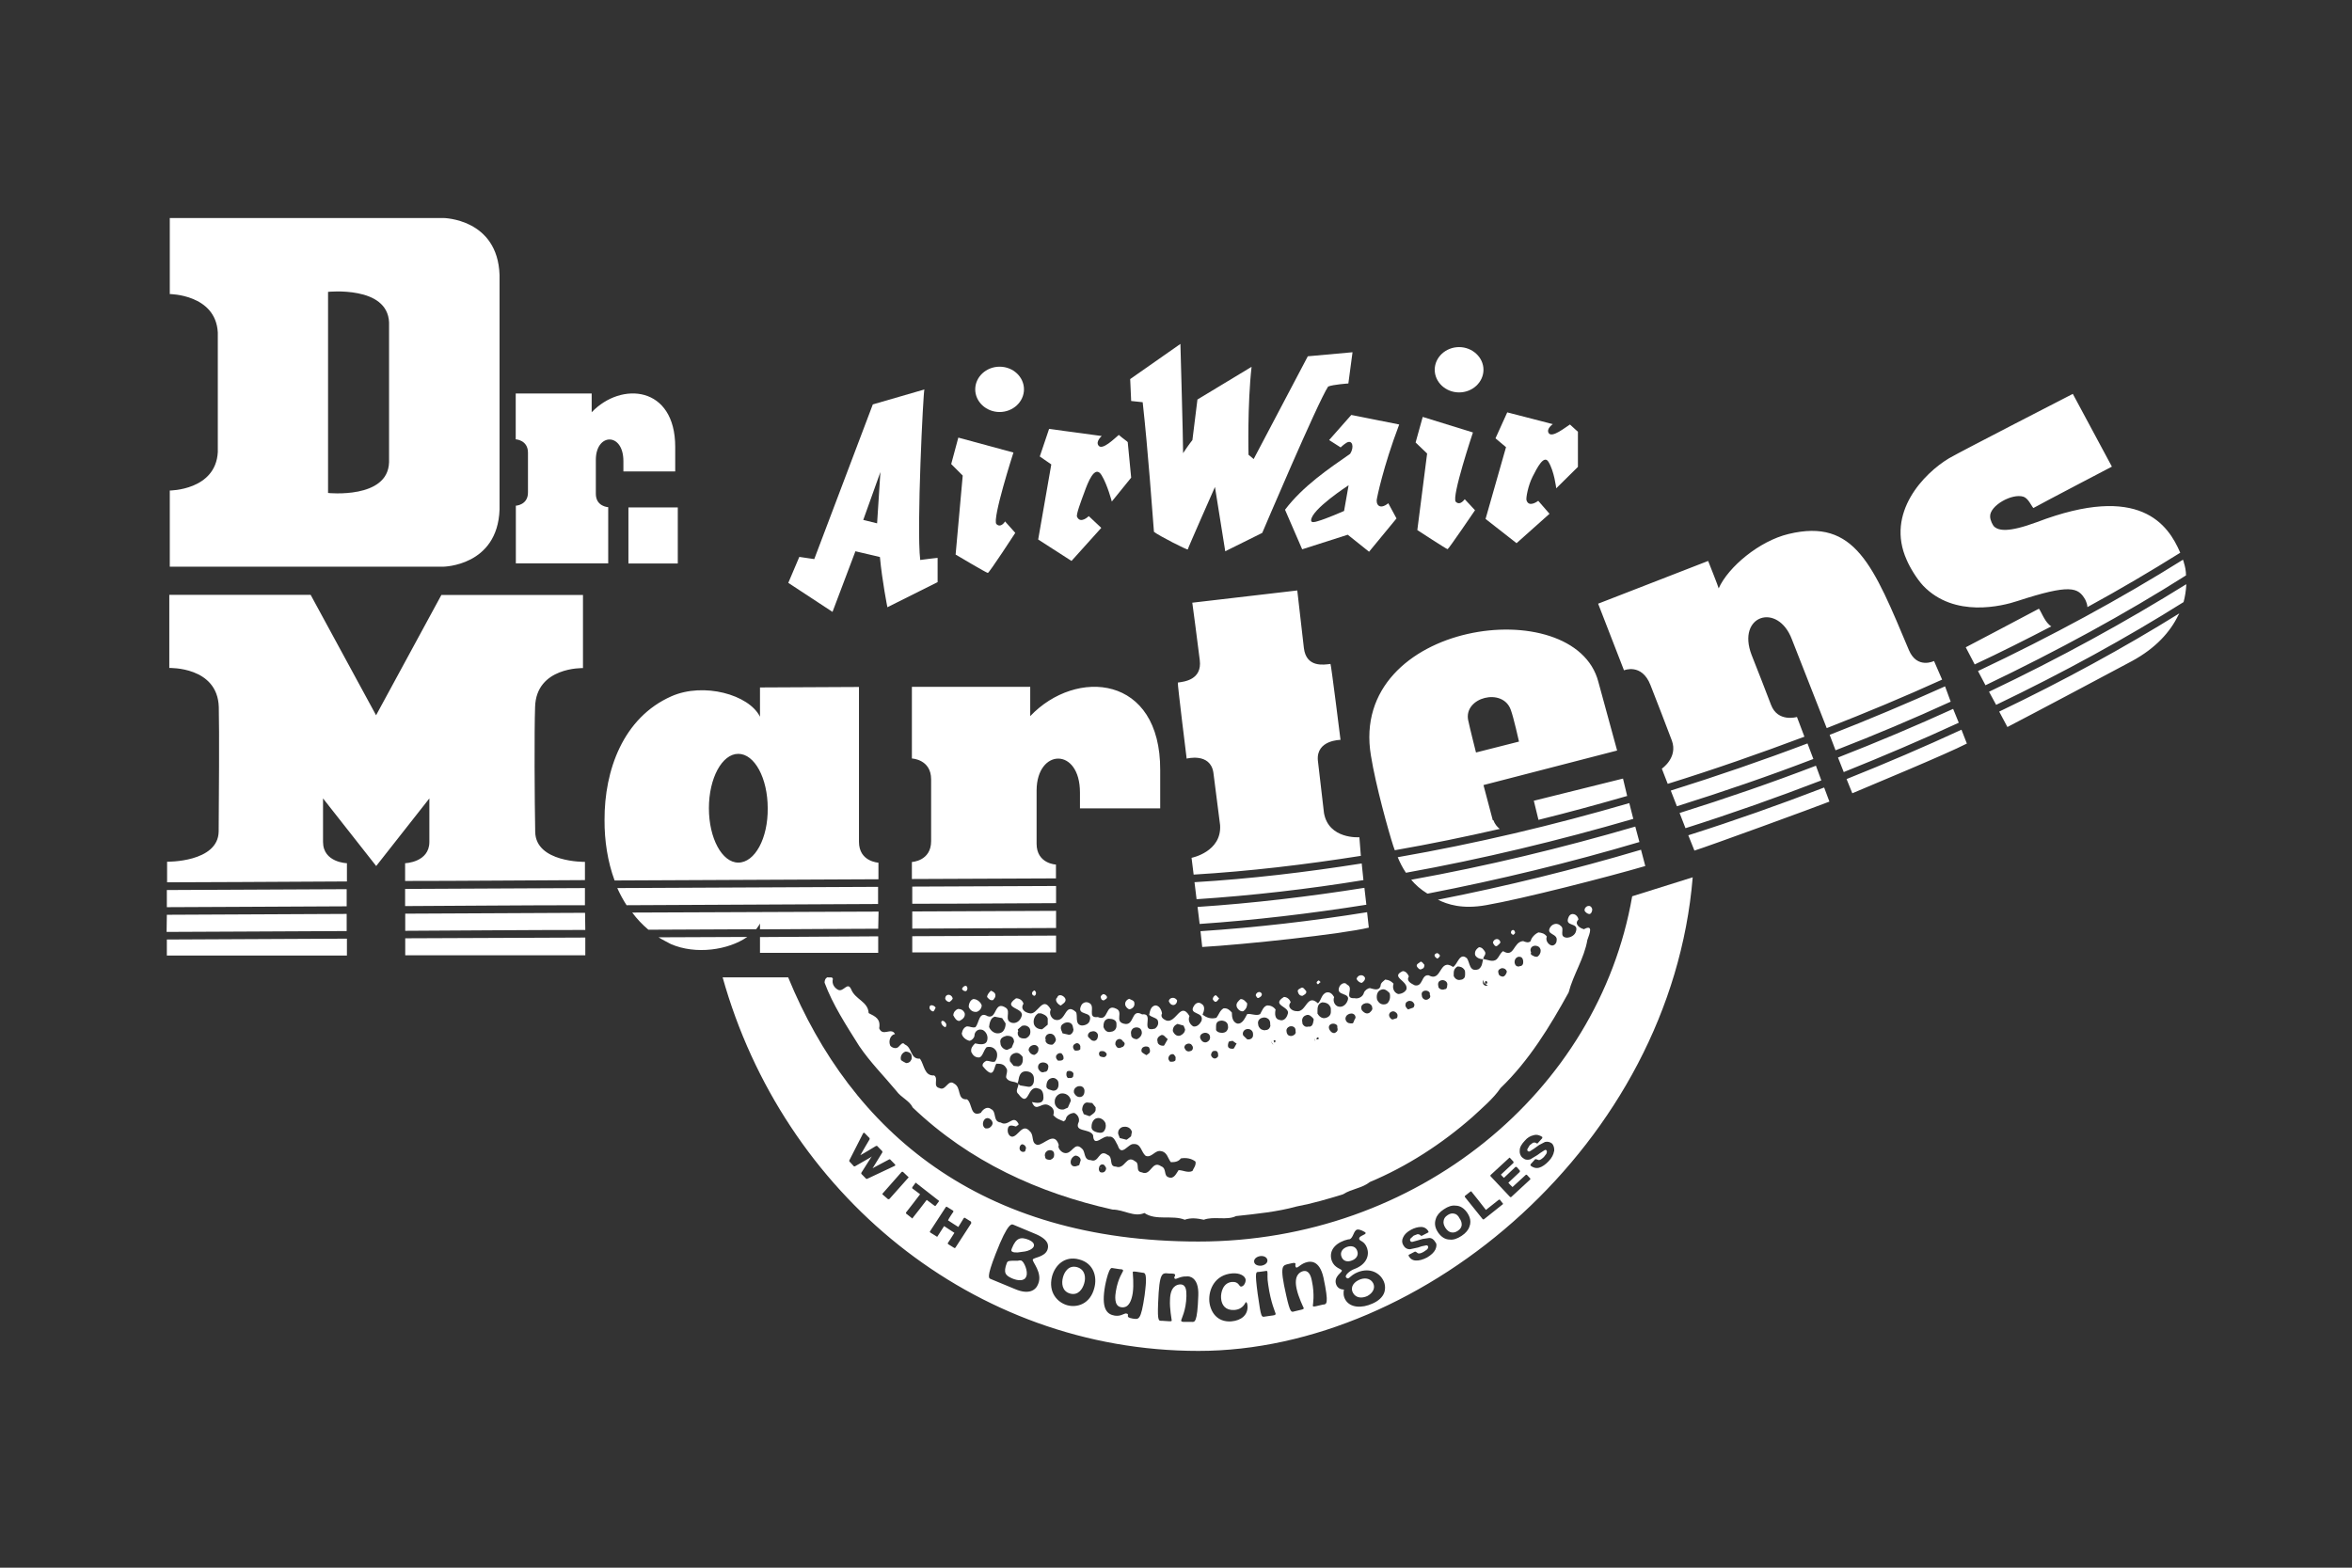 <?xml version="1.0" encoding="UTF-8"?>
<svg id="Warstwa_1" xmlns="http://www.w3.org/2000/svg" xmlns:xlink="http://www.w3.org/1999/xlink" version="1.1" viewBox="0 0 1920 1280">
  <rect x="0" y="0" width="1920" height="1280" fill="#333333" stroke="none"/>
  <!-- Generator: Adobe Illustrator 29.2.1, SVG Export Plug-In . SVG Version: 2.1.0 Build 116)  -->
  <defs>
    <style>
      .st0 {
        fill: #fff;
      }
    </style>
  </defs>
  <path class="st0" d="M1212.3,777.2c-1.3-2-2.5-3.8-5-3.8-1.8,1.3-3.8,3.1-3.1,6.4,1.2,2.5,4.3,3.4,6.8,3.4-.6-2.2,2.4-3.4,1.3-6"/>
  <path class="st0" d="M898.9,954.1q-.1,0,0,0t0,0,0,0"/>
  <path class="st0" d="M1292.8,758.6c-3.1-.7-8-4.1-4.3-7.8-.5-4.4-6.1-6.5-8-2-3.8,8.4,8.6,3.8,6,11.6-.7,3.1-4.3,5.2-7.6,5.2-6.8-.7-1.2-7.2-4.8-9.6-2.5-2.6-6.1-2-8.2.5-5,7.1,6.1,5.2,4.8,11.6,0,2-2,4.4-4.3,3.8-2.5-.7-5-4.1-3.7-7.2-1.8-2.6-4.3-3.1-6.8-3.4-3.1,1.3-5.8,4.4-6.4,7.1-1.8,1.8-4.3.7-6.1,0-8.2.5-7.1,14-16.4,8.2-2.5,1.8-3.1,4.4-5,6.4-3.1,3.1-7.6.5-11.3,0-.7,3.1-.7,6.4-3.8,8.4-7.6,2.5-6.8-5.2-9.4-9-6.1-5.2-7.6,5.2-11.3,7.1-11.6-7.8-8.9,12.9-20,6.8-6.1-.7-4.4,9.6-11.3,8.2-2.5-1.3-7.3-3.4-4.8-7.2-.7-2-2.5-4.4-5-4.4-10.7,5,4.8,7.8,3,14.9-1.2,2.5-4.3,3.8-6.8,3.8-3.7-1.3-4.8-5.2-3.7-8.4-1.8-2-3.7-3.1-6.8-3.4-1.3,1.3-3.8,2.5-3.8,5.2-1.3,4.4-5.8,2.5-8.6,1.8-1.8,0-4.3,1.8-5,3.8-.7,3.1-4.4,5.2-7.6,4.4-9.4.5,0-8.4-6.1-11-1.8-2.6-5-.7-6.1,1.2-4.4,9,10.6,4.1,6,12.9-1.3,2.5-3.7,4.4-6.8,3.8-3.1-.6-5-4.4-3.7-7.8-1.2-2-3-4.4-6.1-3.8-4.3,1.2-4.3,6.4-7.1,8.9-9.2-8.5-9.4,7.7-17.5,6.4-3.7,0-8-3.4-4.8-7.2-.7-2.5-3-4.4-5.5-4.4-11.3,7.1,6.1,7.8,3,14.3-.7,2.5-3.1,5.9-6.8,4.4-3.7-.7-3.7-5.2-3-8.4-1.8-2.5-4.3-3.4-6.8-3.4-3.1.7-4.3,4.4-5.8,7.1-3.1,1.8-7.6-.7-10.6,0-1.8,3.1-3.8,8.4-8.2,7.7-3.7-1.3-4.3-5.2-4.3-9-1.8-2-3.7-3.8-6.8-3.4-3.1,1.8-3.8,5.2-5.8,7.7-4.3,1.2-8,0-11.3-2.6,1.3-3.1,2.5-7.1-1.2-9-1.8-1.3-4.3-.7-5.8,1.8-5,7.7,8.6,4.4,6.1,12.4-1.3,2.5-3.8,5.2-6.8,4.4-3.1-2-4.3-5.2-3-8.4-7.3-12.4-10.7,5.8-18.7,3.7-1.8-.7-5.5-2.6-3.7-5.9-.5-3.1-2.4-6.5-5.5-6.5-3.7.7-4.3,4.4-5,7.7,1.8,2,5,2,6.8,4.1,1.2,2.6.5,5.2-2,7.1-12.9,3.7,0-12.9-10.6-11.6-9.4-5.2-5.8,10.2-15,7.6-7.6-2,0-9.6-6.1-12.2-9.4-4.7-5.8,10.9-15,6.8-9.4,1.2-1.2-9-7.3-11.6-2.5-1.3-5,0-6.1,1.8-5,9.6,9.8,4.1,6.7,12.9-.7,2.5-3.7,3.8-6.4,3.8-6.1-.7-3-8.4-4.8-11-9.4-8.5-7.6,8.4-16.8,6.4-3.1-.7-5.5-5.2-3.7-8.4-6.8-12.4-10.7,5-17.5,3-3.7-.7-7.6-3.4-4.8-7.8-.7-2.5-3-4.4-6.1-4.4-12.6,8.9,8.6,7.2,4.2,15.6-1.3,3.1-4.3,5.2-7.6,4.4-6.8-2-.5-9-4.8-12.2-9.8-6.5-7.1,9.6-15,6.8-7.3-4.4-6.8,5.8-10,9-2.5.7-4.3-.7-6.8-.7-2.5.7-3.8,3.1-4.3,5.9.5,3.1,3.7,5.2,6.1,5.9,1.8,0,4.3-2.5,4.3-4.4,0-3.1,3.1-5.9,6.8-4.4,2.5,1.3,4.3,4.4,3.7,7.8-.7,5.2-6.8,3.8-10,3.1-1.8,1.8-3.8,3.8-3.1,7.1,1.2,2.5,3,4.4,6.1,4.4s3.8-5.8,6.4-8.4c3.1-.7,6.1,0,8,3.4,1.2,2.6.5,6.5-1.3,8.4-2.5.7-4.3-.7-6.8-.7-1.8.7-3.7,2.5-3.1,4.4,1.2,1.3,2.5,3.1,4.3,4.4,5,3.8,5-3.8,6.8-6.4,3.1,0,6.1,0,8,3.4,1.8,2,0,5.2,0,7.7,1.8,4.3,6.5,2.8,9.6,5,0-.4-.4-.5,0-.8l.4-1.4c.5-3,1.3-7.7,6-7.7s6.7,3,6.7,5.8v-.4.4c0,.7,0,1.2,0,1.7,0,1.4-.4,2.6-1.2,3.7-.8,1-2,1.7-3.5,1.4l-6-1c-.7,0-1.4-.7-2-1.3.4,2.5-3,5.8,0,8.2,9.2,12.4,6.8-8.4,16.8-4.3,3.1.7,3.7,4.4,3.7,7.2,0,5.9-6.4,4.3-9.4,3.7,3.7,9.6,8.2-1.8,14.9,3.4,2.5,1.3,3.7,4.4,2.5,7.2,2.5,3.1,5.5,3.8,8.6,5.2.7-.7,1.8-1.3,1.8-2.5.7-2.5,3.8-4.4,6.8-4.4,2.5,1.3,4.3,3.8,3.7,7.1-4.4,9,8.6,5.2,11.6,11,.5,11,8.2-.5,12.9,1.3,4.3-.7,5.5,4.4,7.3,7.2,3,9.6,8.6-1.8,12.9-1.2,6.1-.5,6.1,6.5,9.8,9.6,5,2,7.6-5,12.6-3.8,5,.7,5.5,5.9,8,9,3.7,0,6.1-.5,8.2-3.1,4.3-.7,8.6,0,11.9,2.6.7,3.1-1.8,5.8-2.5,7.7-3.8,1.8-7.6-.7-11.3-.7-1.8,2.5-3.8,7.7-8.2,5.8-4.3-1.3-1.2-7.2-6.1-9-7.6-5.2-8.2,8.4-15.7,5-5.8-.7-1.2-7.1-5.5-9-7.3-5.9-8.2,7.1-15.7,4.3-6.1,0-1.8-7.7-6.8-9.6-7.3-5.2-6.8,7.1-13.7,4.3-5.8,0-4.3-6.5-6.8-9-6.8-7.2-8.2,5-15,3.1-2.5-.7-5.5-4.1-4.3-6.5-3.7-11.6-11.9,0-17.4,0-5.5-1.3-2.5-7.7-6.1-11-6.1-7.2-9.4,3.8-14.4,4.3-2.5,0-4.3-3.1-3.7-6.5.7-3.8,3.8-2.5,6.8-1.8.7-1.3,2.5-.7,1.8-2.5-4.3-7.7-8.2,3.1-14.4-.8-6.8-.7-3-9-8-11-3.1-2.6-6.8.5-8.2,3.1-8.9,3.8-6.8-7.8-11.3-11-8.6.5-4.2-9.6-10.6-12.9-5-3.8-6.8,6.4-11.9,3.7-5.8-1.3-.5-7.7-4.3-10.3-8.2.5-8-8.5-11.6-13.7-8.2.5-6.1-9-12.4-11.6-1.8-2.6-3.7.7-5,1.8-1.8,2-5,1.2-6.8-.7-1.8-3.8,0-9,3.8-9.6-3-5.9-10,2.5-12.9-4.7,1.3-7.7-3-9.6-8.6-12.4-.5-9.6-11-11-14.3-19.5-3-6.5-6.1,2.5-10.6.5-2.5-1.3-5.5-4.4-4.3-9-.7-2-2.5-.7-4.3-1.3-1.8.7-2.5,2.5-2.5,4.4,6.7,18.1,17.7,34.9,28.3,51.8,9.2,13.5,19.8,24,30.2,36.5,4.3,5.9,10.6,7.8,13.5,13.7,46.3,44.2,102.8,69.8,163.1,83.3,9.4,0,17.4,6.5,26,2.8,9.4,6.5,23,1.4,32.9,5.5,5-1.8,10-1.2,15.6,0,8.2-3.1,18.7.8,26.3-3,16.8-1.8,33.8-3.5,49.3-7.8,13.2-2.5,25.5-6.1,38.1-10,6.8-4.4,15.7-5,21.8-10,30.1-12.6,58.8-31.1,83.9-53.2,7.6-7.1,16.8-14.7,22.8-23.5,23.3-22.4,40.4-50.5,55.6-78.1,3.8-14.7,12.7-27.6,15.3-42.9,1.9-5.2,5.1-13.1-3-8.6M890.9,842.3c2.2-.8,4.2,0,5.2,2q0,0,0,0c.5,1.4,0,3-.5,4.1-.7,1-1.8,1.7-3.1,1.4-.5,0-1.3-.4-1.7-.7,0,0-2.5-2.4-2.5-2.5-.7-1.8.4-3.7,2.5-4.4M879.1,851.7c1.3,0,2.4,1,2.8,2.4,0,.5,0,2,0,2.5-.8,1.2-2.4,1.2-3.5,1.2s-1,0-1.4-.5c-1-1.2-1.3-2.5-.8-3.7.4-1,2.3-1.9,3-1.9M867.6,836.2c1.4-1.3,3.7-1.8,5.5-1.2,1.7.5,2.6,2,2.8,3.8v-.4.4h0c0,.7.4,1.2.4,1.7,0,2-1.2,3.5-2.5,4.2-.4,0-1.7.4-2,0l-4.4-1s-1-2.8-1-2.4c-.8-2.1-.4-4,1.2-5.2M862.6,861.4c.8-1.3,2.4-1.8,3.7-1.4.5,0,1.3,1.7,1.7,2.2,0,.5.5,2.2,0,2.6-.8,1.3-2.4,1.2-3.5,1.2s-1,0-1.3-.5c-1.2-1.2-1.6-2.8-.7-4.1M859.1,844.4c1.4.7,2.4,2,2.4,3.5,0,0,0-.5,0-.8,1.2,2.5-.4,4.1-1.7,5.4-.4.4-.8.5-1.3.5-2,0-3.7-.7-4.4-1.8-.7-.8-.8-2-.4-2-.7-1.4-.4-3,.8-4.2,1.1-1,3.1-1.4,4.7-.6M847.8,827.4c.5,0,1.4,0,2,0,2,.7,4.7,1.7,5.5,4.2h0c0,0,0,.4,0,0h0c0,0,0,5,0,5,0,0-4.2,3.7-4.7,3.8-4.1,0-6.8-2.5-6.8-5.9-.1-3.1,1.5-5.9,4.1-7.3M807.4,838.4c0-.4.4-2.2.4-2.5.5-2,1.2-4.8,4.2-5.8l6.1,1.2,2.8,4.3c0,.4,0,0,0,.4,0,2.2-.7,4.8-2.6,6.5-1.3,1-2.8,1.3-4.3,1.2-3.2-.2-5.8-2.9-6.6-5.3M822.2,857.2c-2.8,0-5.5-2.8-5.5-5.4-1-4.2,2.5-5.4,5-6.1,1.7,0,6.1,0,6.1,5h0c0,0,0,0,0,0h0l-2,4.8-3.6,1.7ZM831.3,870.7l-3.8-.4s-2.8-3.5-3-3.7c-.7-3.1.7-5.8,3.8-6.7,3-1,5,1.2,6.1,2.5.4.4.5.8.5,1.3.2,2,.2,6.1-3.6,7M831.8,846.3c-.5-.5-1-1.3-1-2.6s0-1,.4-1.4c0-.8-.4-1.7-.4-1.7,0,0,2.8-2.6,3.5-3,1.7-.5,3.7-.4,5,.7,1.2.8,1.8,2.2,1.8,3.7v-.5c0,0,0,.4,0,.5h0c0,.4,0,.7,0,1,0,1.8-1.2,3.5-3.4,4.7-2,.5-4.6.2-6.1-1.4M844.5,861.3c-2,0-3.8-1.2-4.8-3.8,0-2.2,1.7-3.8,3.8-4.2,2-.4,3.7.7,4.2,2.4,0,0,0,.4,0,.5,0,1.3,0,3.6-3.3,5.1M847.7,872.9c-.8-2.2,0-4.2,1.7-5s4.7-.5,6,1.4c0,.4.4.7.4,1,0,3.4-1.3,5-3,4.8-2.5,1.3-4-.5-5.1-2.2M859.1,890.4l-3.1-1c-.8-.4-1.8-1.3-1.8-2.2,0-3.7,1.3-6,3.8-6.8,1.4-.5,3-.4,4.3.7,1.2.8,1.8,2.2,1.8,3.7v-.5.5h0c0,.5,0,.8,0,1.1,0,1.3-.5,2.6-1.3,3.5-.8.9-2.5,1.4-3.8,1M874.1,898.9l-2.4,5.5s-3.4,1.4-3,1.4c-2.2.4-4.1,0-5.5-1.3-1.4-1.2-2.4-3-2.2-5.2,0-2.8,1.8-5.4,4.7-6.4,3.8-.8,7.6,1.4,8.4,5.4,0,.6.1.4,0,.6M875.8,879.4c-.4.4-1,.8-2,.8s-1.7,0-2,0c-1.4-1-1.7-3.7-.8-5.2.4-.7,2.2-.7,2.8-.5.8,0,2.4,1.2,2.5,2h0c0,.8-.2,2.5-.5,3M876.7,892.1c-.4-1.8.4-3.5,1.8-4.4,1.3-1,3.4-1.2,4.8-.5,1.3.7,2,2,2,3.5h0c0,3.7-2,5-3.8,5-1.9.1-3.7-1.1-4.8-3.6M889.5,911.4l-4.8-1.7-1.3-3.4c0-3.8,2-6.4,4.4-6.1l3.8.4,2.8,3.5h0c0,.6,0,1.1,0,1.4.3,2.6-2.4,4.2-5,5.9M901.3,923.6c-1.2,1.2-2.5,1.7-5.4,1-1.4-.4-5.5-1.3-4.8-5.2,0-2.2,1.3-5.8,4.3-6.4,2.6-.7,5.8,1,7.1,4.2,0,0,0,0,0,.4.5,1.9.1,4.3-1.3,6M901.1,863.2c-.8,0-2.8-.4-3.4-1-1-1.7-.5-2.8,0-3.4.5-.8,2.6-.7,3.5-.4s2.5,1.8,2.2,2.6c-.2,1.2-1,1.9-2.2,2.2M906.9,842.4c-2.4.8-4.8-.4-6.1-3.8,0-2.2,0-5.9,3.8-6.8,1.4,0,4.4,0,6,1.8.5.5.8,1.3.8,2.5v.7c0,.4,0,.7,0,.8,0,1.2-.4,2.2-1,3-.9,1.2-2.4,1.8-3.6,1.8M910.6,853.3c-.5-2.5.7-4.2,2.2-4.8,1.3-.5,3.1,0,4.2,2.2,0,0,0-.4,0-.4,0,0,.4.4.4.5,0,0,0,0,0,0,.4.4.7.8.7,1.3,0,.8-.4,1.7-1.4,2.6-.4,0-1.4.5-1.8.7-1.1.4-3,.8-4.1-2M924,924.1h0l-.7,3.7s-3.1,2.6-3.7,2.8l-5.5-1.4s-1.3-3.5-1.2-3c-.4-1.4,0-3.4,1-4.4,1-1.2,2.4-1.8,3.8-1.8,3.1-.3,5.5,1.4,6.3,4.1h0c0-.3,0,.3,0,0M928.2,848.5c-2.5,0-5-1.4-4.8-3.8-.5-1.8,0-3.7,1.3-4.8,1.4-1.2,3.7-1.4,5.4-.5,1.2.7,2,2,2,3.7v.7c-.3,1.7-1.4,3.5-3.9,4.7M937,860.7c-.5.4-1,1-1.4.7,0,0-3.1-1.8-3.5-2.4-.8-1.7,0-3,.7-3.7,1.2-1,3.4-1.2,4.8-.4.4,0,.8,1.4,1,1.8.2,1.1.7,2.8-1.6,4M953,848.9l-2.5,4.4c-.4.7-.7.5-1.3.5-2.5,0-4.3-1.7-4.2-3.1-1.2-3.5,1.7-4.8,2.8-5.5.7-.4,2,0,2.5.5l2.5,2.4c.8.4.5-.2.2.8M959.6,865.6c-.8,1.3-2.4,1.3-3.5,1.3s-1,0-1.3-.5c-1.2-1.2-1.3-2.6-.5-4.1.8-1.3,2.4-2,3.7-1.4.5,0,1.3,1.7,1.7,2.2-.1.2,0,1.9-.1,2.5M963.5,845.5c-2.4.8-4.7-.4-6.1-3.7,0-3.4,1.7-4.8,3.8-5.8l5,1.4,1.2,3c0,2.4-1.8,4.2-3.9,5.1M973.1,857.5c-.4.5-2.2,1-2.6,1-1.8,0-2.5-1-3-1.7,0-.4-.7-1.2-.7-1.4,0-1.2.7-2.4,1.7-2.8,1.2-.7,2.6-.7,3.8,0,0,0,.7.8.8,1,1,1.1.9,2.9,0,3.9M743.4,866.2c-.8,1.2-2.2,1.8-3.7,1.8,0,0-3.8-1.8-4.2-2.6-.8-2.8.8-5.8,3.7-6.8,2.5,0,5,1.4,5,3.8h0c0,.4,0,.7,0,1,.2,1-.2,1.9-.9,2.8M809.6,919.2c0,0,0,.4-.4.5,0,0,0-.4,0-.4-1.2,2-2.8,2.2-4.8,2-2.2-1.2-2.5-4.2-1.3-6.4.7-1.3,1.8-2,3.1-2s3,1.2,3.7,2.6c0,.5.4,1,.4,1.3,0,1.1-.4,1.7-.8,2.4q-.2,0,0,0M836.9,939.8c-.4.7-1.2.7-2,.7s-1.8-.8-2.2-1.4c-.8-1.4-.4-3.8,1.3-4.7.7-.4,2,.4,2.5.8.5.5,1.3,1.8,1,2.5l-.6,2.1ZM860.5,942.7h0c0,1.4,0,3-3.1,4.3-1,0-4.3,0-4.2-2.5-.7-1.7,0-3.5,1.2-4.4,1.3-1.2,3.4-1.3,4.7-.5,1,.7,1.4,1.4,1.4,2.8.3-.2,0,.2,0,.3h0M881,951.3s-2.5,1-3.1,1c-.8,0-2.5.4-3.7-2-.8-2.8.8-5.8,3.7-6.8,1.4,0,4.3,1.3,4.3,3.8l-1.2,4ZM902.1,956.5v-.5c0,.7-1.2,1.2-1.9,1.3s-2.2,0-2.5-.7c-1-1.3-.7-2.8-.4-3.7,0-.5.7-1.4,1.2-1.8.8-.4,2.6-1,3.8,1.4,0,0,.4.4,0,0,.6.6,1.2,1.8-.3,3.9M987.4,848.9c-.7,1.2-2.2,2.2-3.4,2.2-2.6,0-3.7-2.2-4.2-3.4-.4-1.3,0-2.6,1.2-3.5,1.3-1,3.4-1.3,4.8-.5,1.2.5,2,1.7,2,3.1.2.1-.2,1.7-.4,2.1M993.3,863.7c-.5.4-1.7.7-2.2.5-1.2-.4-2-1.2-2.4-2.4-.4-1,.7-3.1,1.4-3.5,1.3-.4,2.4-.4,3.1,0,1.2.8,1.2,2.4,1.2,3.5.2.8-.5,1.4-1.1,1.8M1000.8,842.3c-.4.5-2.2,1-2.6,1-1.4,0-4.1,0-5.5-2.2,0-.4,0-1.2,0-1.4v-1.4c0-1.4,0-4.2,3.1-4.8,1.7-.5,3.5,0,4.8.8,1.2.8,1.7,2,1.8,3.1h0s0,.3,0,.4q0,0,0-.4c.5,2.2-.4,3.5-1,4.3l-.5.6ZM1009.2,852.5l-1.7,3.1c-.4.7-.8.7-1.4.7-3,0-3.7-1.3-3.7-2.5s.4-3.4,1.2-3.5l2.6-.5,2.5,1.8c.9.4.9.1.5.9M1022.5,846.9c-.7,1.2-2,1.8-3.4,1.8s-1.3-.5-1.7-.8l-2.5-2.4c-.7-1.4-.4-3,.8-4.2s3.1-1.4,4.8-.8c1.4.7,2.4,2,2.4,3.7,0-.4,0-.5,0-.8,0,0,0,.5,0,.8s0,.5,0,.7c0,.8,0,1.4-.5,2M1036.4,839.3c-.8,1.2-2.2,1.8-3,1.7-1.3.5-2.6,0-4.1-.7-1.3-1-2.2-2.6-2.2-3.8-.5-1.7,0-3.4,1.2-4.4,1.4-1.3,4.1-1.8,6-.8,1.7.7,2.6,2.4,2.6,4.2h0c0,.5,0,.8,0,1.1.4.8,0,1.9-.6,2.7M1037.7,849.6c0,.8,1.3,3.4,2.2,3.5-2-.5-2.2-3.5-2.2-3.5M1041,850.8c-.7,1.3-1.3-.7-1.3-1.3,1.3-.5,1.9,0,1.3,1.3M1057.3,844.1c0,.4-1.4,1.3-1.8,1.4-1,.5-2.2.5-3.4,0-1.2-.6-1.8-2.2-1.8-3-.4-1.4,0-2.8,1.2-3.7,1.2-1,3-1.2,4.3-.5,1.2.5,1.8,1.7,1.8,3,0-.4,0-.5,0-.7,0,.4,0,.5,0,.7h0c0,0,0,.5,0,.7.3.9.1,1.6-.4,2.2M1070.6,837.6c-.7.5-1.7,1-2.2.5-1.3.5-2.8.4-3.8-.5s-1.7-2-1.4-2.6c-.8-2.8.4-5.2,2.8-6,2.5-1.2,4.4.8,5.9,2.4.4.4.5.8.5,1.3-.4,1.5-.4,3.7-1.8,4.9M1073,847.6c0,0,0-.4,0-.5v-.4h0c-.3.2,0,.6,0,.9,0,1,.7,2.5,1.2,2.6-1.2-.6-1.2-1.5-1.2-2.6M1076.5,847.6h0q0,.2,0,0c0,.5,0,1-.7,1-.4,0-.5,0-.7,0h0s0,0,0,0q0,0,0-.4c0-.2,0,0,0,0,0,0,0,0,0,0,0,.4-.5.5-.5.8,0,0,0-1,0-1.4,0,0,0,.4.4.7,0,0,0-.5,0-.7v-.5h.5c0,0,0,0,0,0,.8-.2.9.2,1.2.9q0,.2,0,0v-1,1h0ZM1075.5,827.7c0-.4,0-1.8,0-2.2,0-2.4,0-6,3.8-7.1,2.6,0,4.7.8,5.9,2.4.5.7,1.2,1.7,1.2,3.1s0,.7,0,1c0,.4,0,.8,0,1.2,0,2.4-1.3,4.2-4.1,5-3.1,1-5.7-1.5-6.7-3.4M1089.4,843.5c-2.4,0-3.5-1.7-4.2-3-1-2.2,0-3.7,1.3-4.3,1.7-.8,4.3-.4,5.2,1.4,0,0,0,1.3,0,1.4.4,1.4.7,3.3-2.4,4.5M1104.8,834.9c-.4.7-.7.7-1.4.7-1.3,0-3.7,0-4.7-2.4-.7-1.3-.4-2.8.7-4.1,1.3-1.3,3.5-2,5.2-1.3,1.3.5,2,1.7,2,3.4-.3-.3-1.8,3.7-1.8,3.7M1117.8,827c-1.3.7-3.5,1-6.1-2.2-.8-1.7-.7-3.4.5-4.4,1.3-1.3,3.7-1.8,5.5-1,1.4.7,2.5,1.8,2.5,3.5,0,0,0-.5,0-.7,0,0,0,.5,0,.8h0c.5,1.4-1,2.8-2.4,4M1129.6,820.1c-2.4,0-4.3-1.3-5.5-4.1-.8-4.1.7-7.2,3.7-8,2.4-.8,4.1.7,5,1.4.4.4,1.7,1.4,1.7,1.8.4,1.7.5,4.8-1.2,7.1-.6,1-1.8,1.8-3.7,1.8M1140.6,830.6c0,.5,0,.4-.4.7l-2.4.8c-.7.4-1.7.4-2.4-.4-2.4-2.4-1.2-4.2-.8-4.7,1-1.3,3-1.7,4.4-.7,1.4.8,2.3,2.1,1.6,4.3M1154.4,821.4c0,.5-.5,1.3-1,1.4l-3.4,1.2c-.7.4-.8,0-1.3-.5-1.2-1.2-1.7-2.5-1.3-3.7,0-1,.8-2,2.8-2.6,1.3,0,3,0,4.2,2.4.3.5.3,1.5,0,1.8M1165.9,815.8c-1.2.7-2.5.7-3.5,0-1.2-.7-1.7-2-1.7-3-.5-1.4,0-3.1,1.7-3.7,1.7-.7,4.1,0,4.8,1.7,0,0,0,1.3,0,1.4.5.7.9,2.5-1.4,3.6M1179.8,807.5c-1.3.7-2.8.7-4.2,0-1-.7-1.7-1.7-1.4-2.2-.8-2.6.5-4.1,1-4.3,1.3-1,3.4-1,4.8,0,1.2.8,1.8,2.2,1.4,3.7v-.5c0,3-1.2,3.6-1.6,3.4M1195.2,798.5c-.7,1-1.8,1.4-2.5,1.4-2.5.8-4.8-.4-6-3,0,0,0-1.7,0-1.8,0-1.7,0-4.1,3.1-6,2.4,0,4.3.8,5.4,2.4.7.8.8,1.7.8,2.6s0,.5,0,.8c0,.4,0,.7,0,1,0,1-.2,1.9-.7,2.6M1210.9,803.7c-.7-1.2-.5-3,.5-4.1,0,0-.4.5-.4,1,0,.8.4,1.8.7,2.4,0,0,.5,0,.7.5,0-.7-.5-1.7-.5-1.7,0,.4.4.4.4.5h0c0-.6,0-.9.4-1.3.8,0,1,0,1,.4q0,0,.4.5c0,.4,0,.4,0,.5h0c0,.2,0,.5,0,.6-.5,0-.8,0-1.2,0h0c0,0,0,0,0-.4h0v-.2h0c0,.5,0,.8,0,1.1.7.7,1.4,1.4,2,1.3-2.1.5-3.4-.3-3.9-1.1M1229.7,794.6c-.5,1-1.2,2.5-2.8,2.8-1,0-2.2-.4-3.1-1.3-.4-.5-.8-2.4-.8-2.8,0-1.2.8-2,2.8-2.8,1.3,0,3,0,4.2,2.4.1.4,0,1.1-.3,1.7M1241.7,788.7c0,0-1.3,0-1.4.4-.7,0-2.5.4-3.5-1.8-.7-1.4-.5-3.4.5-4.7,1-1.2,2.4-1.7,3.7-1.3.7,0,2,.7,2.4,3v.5c.1.7.3,3-1.7,3.9M1254.9,781.2c-.5,0-2,0-2.5-.4-.8-.4-3.7-1.3-2.5-3.1-1.2-2.5,0-3.8.4-4.4,1.2-1.2,3.1-1.4,4.8-.8s2.6,2.2,2.6,3.8c0,2-1.2,3.9-2.8,4.9"/>
  <path class="st0" d="M898.8,954.1s0-.2,0,0h0c0,0,0-.5,0-.7,0,0,0,0-.4,0-.2.5.2.2.3.7"/>
  <path class="st0" d="M797.6,826.1c1.8-.7,3.7-2.5,3.8-5.2-.7-2.5-3.7-5.2-6.8-5.2-2.5.7-3.8,3.8-3.8,6.4,1,2.7,3.5,4.6,6.8,4"/>
  <path class="st0" d="M788.3,809.3c.7,0,1.8-1.3,1.3-3.1-.7-2.6-3.7-.7-4.3,1.2.5,1.2,1.7,1.9,3,1.9"/>
  <path class="st0" d="M844.3,813.1c.7,0,1.8-1.3,1.3-3.1-.7-.7-.7-1.3-1.2-1.3-2.5,1-2.6,3.8,0,4.4"/>
  <path class="st0" d="M810.8,816.5c.7-1.3,1.8-1.8,1.8-3.8s-1.8-3.1-3.7-3.8c-1.3,1.3-3.1,3.1-3.1,5.2,1.1,1.1,2.4,3.2,5,2.4"/>
  <path class="st0" d="M775.2,818.1c.7-.7,2.5-1.8,2.5-3.1-1.2-3.8-6.1-3.8-6.1.5.4,1.3,1.8,2.6,3.6,2.6"/>
  <path class="st0" d="M866,821c1.3-1.3,4.3-2.5,3.8-5.2-.7-2.5-5.5-5.2-6.8-1.3-2.5,1.9.5,5.7,3,6.5"/>
  <path class="st0" d="M831,883.6c0,0,0,0,.4.4h0c-.2-.4-.4-.4-.4-.4"/>
  <path class="st0" d="M762,825.8c.7-.7,1.3-2,1.8-3.1-1.2-2-5.5-3.4-5,.7.6,1,1.4,2.4,3.2,2.4"/>
  <path class="st0" d="M783.2,833.6c2.5-1.3,5-3.1,4.3-6.4-1.2-2.6-3-3.4-5.5-3.4-1.8.7-3.7,2.5-3.8,5.2,1.2,2.2,2.5,4.6,5,4.6"/>
  <path class="st0" d="M771.8,838.7c.7-.7.7-1.8.7-2.5-.7-1.3-1.8-3.1-3.7-2.6-1.3,1.3.5,4.5,3,5.1"/>
  <path class="st0" d="M1161,790.9c1.3,0,1.8-1.8,1.8-3.1-1.2-1.3-1.8-2.6-3.1-2.6-1.3,1.3-3.7,1.8-3.1,3.8.7,1.2,2.5,3.7,4.4,1.9"/>
  <path class="st0" d="M1173.5,782.7c.7-.7,1.8-1.3,2-2.5-.7-1.3-1.8-2-2.5-2-3.7,1.2-1.3,3.8.5,4.5"/>
  <path class="st0" d="M1111.7,802.5c1.2-.7,3.1-2.5,2.5-4.4-1.8-3.1-6.1-2-6.8,1.2.6,1.4,2.5,3.2,4.3,3.2"/>
  <path class="st0" d="M1078.2,801.8c-.7,0-1.2-1.3-1.8-1.3-1.2.7-2.5,1.8-.7,3.1,1.1,0,1.1-1.3,2.5-1.8"/>
  <path class="st0" d="M1222.3,772.2c1.2-1.3,2.5-1.8,2.5-3.1-1.2-3.8-5.5-2.6-6.1.5.5,1.2,1.8,3.9,3.6,2.6"/>
  <path class="st0" d="M901.1,816.8c.7-.7,3.1-1.3,2.5-3.1-.7-1.3-1.8-2-3.1-2-1.2.7-2.5,1.8-1.8,3.1.3,1.4,1,2,2.4,2"/>
  <path class="st0" d="M1236.6,760.7c-.7-2.5-3.7-1.3-3.1,1.3.7.7,1.3,1.3,1.8,1.3.9-.7,2-1.3,1.3-2.6"/>
  <path class="st0" d="M1293.6,743.7c.7,1.3,2.5,2.5,3.7,2.6,1.8,0,2.5-2.5,2.5-3.8-1.1-5.1-6.9-2.5-6.2,1.2"/>
  <path class="st0" d="M995.2,815.1c-1.3-.7-1.8-2.5-3.1-2.5-1.3.7-3.1,3.1-1.3,4.4,1.7,2.6,3.7-.6,4.4-1.9"/>
  <path class="st0" d="M957.8,820.6c1.8,0,3.1-1.8,3.1-3.8-1.8-3.1-6.1-2.6-6.8.5.4,1.3,1.6,3.3,3.7,3.3"/>
  <path class="st0" d="M1015,825.6c1.8-1.3,3.1-3.1,3.1-6.4-1.2-1.3-3-3.8-5.5-3.4-1.3,1.3-3.8,3.1-3.1,5.9.4,1.9,3.1,4.7,5.5,3.9"/>
  <path class="st0" d="M922.2,824.1c2.5-.7,4.3-2.5,3.8-5.2,0-2-2.5-2.5-4.3-3.4-1.8.7-3.7,2.5-3.1,5.2.3,1.3,2.2,3.4,3.6,3.4"/>
  <path class="st0" d="M1063.2,813.1c1.2-.7,3.7-1.8,3.1-3.8-1.2-1.3-2.5-3.8-4.3-2.6-1.2.7-3.1,1.3-2.5,3.1.4,1.9,1.6,3.3,3.7,3.3"/>
  <path class="st0" d="M1027.6,814.7c1.3-.7,2.5-1.3,2.5-3.1-1.2-3.1-5-1.3-5,1.2.5.6,1.1,2.7,2.5,1.9"/>
  <path class="st0" d="M913.3,355.1c-3.1,2.5-13.7,13.3-16.7,8.5-2.2-3.4,2.8-7.6,2.8-7.6l-43-5.8-7.6,22.5,9.4,6.5-10.7,61.3,27.2,17.5,24.3-27-10.2-9.6s-6.8,6.8-9.6.5c-.8-1.8,3.1-12.2,6-20,2.8-7.8,8.5-22.9,14-14,4.8,7.8,8.4,21.6,8.4,21.6l15.8-19.5-2.8-29c.2-.2-4.4-3.3-7.3-5.9"/>
  <path class="st0" d="M1281.6,346.6c-3.4,2-14.9,11.6-17.5,6.8-1.8-3.5,3.5-7.1,3.5-7.1l-37.2-9.6-9.6,21.2,8.6,7.2-16.7,58.6,25.3,19.8,26.9-24-9.2-10.6s-7.6,6-9.6-.5c-.5-1.8,1.3-11.9,5-19.2s9.2-18.1,12.9-12.2c4.8,7.7,6.4,21.7,6.4,21.7l17.7-17.5v-28.7c.6.5-3.7-3.2-6.5-5.9"/>
  <path class="st0" d="M816,299.4c-11,0-19.9,8.4-19.9,18.5s8.9,18.5,19.9,18.5,19.9-8.4,19.9-18.5-8.8-18.5-19.9-18.5M813.4,427.9c-3.7-3.7,13.9-58.4,13.9-58.4l-45-12.2-5.8,21.6,9.4,9.4-5.8,64.5s25.2,15,26.3,15,22.4-32.7,22.4-32.7l-8.4-9.4c.4-.3-3.3,5.9-7,2.2"/>
  <path class="st0" d="M1191.1,283.4c-11,0-19.9,8.4-19.9,18.5s8.9,18.5,19.9,18.5,19.9-8.4,19.9-18.5c0-10.1-9-18.5-19.9-18.5M1188.4,409.7c-3.7-3.7,14-56.6,14-56.6l-41-12.7-5.8,20.9,9.4,9-8,62.5s23.9,15.6,24.7,15.6,22.4-31.8,22.4-31.8l-8.4-9c0-.2-3.6,5.7-7.3,2.1"/>
  <path class="st0" d="M1067.6,290.9l-44.2,83.9-4.2-3.5s-1-40.8,2.5-71.8l-44.2,26.7-4.1,33.1s-3.1,3.8-7.6,10.7c0-11.3-2.2-89.2-2.2-89.2l-41,28.7.8,17.9,9.4,1c4.4,39.6,8,90.9,9.2,105.8,3.7,3.1,27.6,15.2,27.6,14.4s22.2-51,22.2-51l8.4,52.5,30.2-15s45.3-106.7,53.8-119.5c4.2-1.7,16.5-2.5,16.5-2.5l3.4-25.5-36.5,3.3Z"/>
  <path class="st0" d="M1124.1,406.7s4.7-24.7,18.1-60.1l-39.1-7.8-18.1,20.5,9.4,6s2.6-2.5,4.8-3.8c4.8-2.8,6.5,3.4,3,9-17.5,12.2-38.5,26.3-53.2,45.7l14,32.3,37.2-11.9,17.4,13.9,22.4-27.2s-4.4-8-6.7-12.4c-7.5,6-10.5.5-9.2-4.2M1097.2,417.2s-14.5,6.4-21.7,8.4c-2.2.7-5.2,1.4-5.2-.7,0-8.9,30.6-28.7,30.6-28.7l-3.7,21Z"/>
  <path class="st0" d="M751.2,457.2c-3.1-25.7,2.5-137.7,3.4-139.2-4.3,1.3-42.1,12.2-42.1,12.2l-47.8,126.3-12.2-1.8-9,21.2,36.1,23.7,18.7-49.5,20,4.7c1.8,19.5,6.1,41,6.1,41l41-20.5v-19.8c.2-.1-11.5,1.3-14.2,1.7M716,427.3l-11.3-2.8,14-39.1-2.7,41.9Z"/>
  <path class="st0" d="M1109,1045.2c-5,2.5-6.7,6.8-4.4,10.6,2.4,4.1,7.2,4.4,11.6,2.4,4.4-2.4,6.8-6.5,4.7-10.6-2.3-4.1-7.3-4.7-11.9-2.4"/>
  <path class="st0" d="M879.2,1034.6c-6.8-1.8-10.3,3.8-11.5,8.4-1.2,4.4-1,11.3,5.9,13.2,6.8,1.8,10.3-4.1,11.5-8.5,1.3-4.3,1-11.1-5.9-13.1"/>
  <path class="st0" d="M839.8,1012.3c-6.5-2.6-10.3-1.7-13.7,6.8-.4,1.2-1.2,2.4.7,3.1.8.4,2.6.5,4.1.4l5.9-.8c2.4-.4,6.1-1.8,7.1-4.1.9-2.5-1.6-4.3-4.1-5.4"/>
  <path class="st0" d="M1187,990.9c-1.8-.4-3.5,0-5.4,1.3-1.8,1.2-2.8,2.6-3.1,4.4-.4,1.8,0,3.7,1.4,5.9,1.3,2,3,3.4,4.7,3.7,1.8.4,3.7,0,5.5-1.3,1.8-1.2,2.8-2.6,3.1-4.4,0-.4,0-.7,0-1,0-1.4-.5-3-1.7-4.7-1.2-2.5-2.9-3.7-4.6-3.9"/>
  <path class="st0" d="M834.1,1029.4c-.8-.4-2.4-.4-3.1,0h-5c-2,.2-3.4,0-4.1,1.8-3.1,8.2-1,10.2,4.3,12.6,4.7,2,10.2,2.5,11.6-1.7,1.7-4.1-2-11.9-3.7-12.6"/>
  <path class="st0" d="M1103.5,1029.2c3.7-1.3,5.8-4.4,4.4-8-1.2-3.5-4.8-4.4-8.4-3.1-3.6,1.3-5.8,4.4-4.4,8,1.2,3.3,4.4,4.7,8.4,3.1"/>
  <path class="st0" d="M1268.6,940c-.4,2.6-1.8,5.4-4.3,8-2.6,2.8-5.4,4.7-7.8,5.4-2.6.7-5,0-7.1-1.7,0,0,0-.4,0-.5s0-.4,0-.5l3.8-4.2c0,0,.5,0,.8,0l2.2.7c1.2,0,2.5-1,4.1-2.5l2-2.6c.8-1.8.4-2.5,0-3-.4,0-.7-.5-1.4,0l-3.4,2.2-2.5,1.8-5.8,3.5c-2.4.7-4.4.4-6.4-1.4-1.7-1.4-2.5-3.7-2.2-6.1,0-2.5,1.7-5.2,4.2-7.8,2-2.4,4.4-3.8,7.1-4.4,2.6-.8,5,0,7.1,1.4,0,0,0,.4,0,.5s0,.4,0,.5l-3.8,4.2c0,0-.5.4-.8,0-1-.7-2-.8-3.1-.4l-2.6,2-1.8,3c-.4,1,0,1.7.5,1.8.4.4.7.5,1.7,0l3.1-2,4.2-3,4.8-2.5c2.2-.5,4.2,0,5.9,1.4,1.2,1.5,1.9,3.7,1.6,6.3M1249.3,962.9l-15.7,14.5c-.4,0-.7,0-.8,0l-16.1-17.1c0-.4,0-.7,0-.8l15.2-14c.4-.4.7-.4.8,0l2.8,3c0,0,0,.4,0,.5h0c0,0,0,.4,0,.5,0,0-9.6,8.9-10.3,9.6.5.7,2,2.2,2.5,2.6.8-.8,9.4-8.9,9.4-8.9,0,0,.4,0,.5,0s.4,0,.5,0l2.6,3c0,0,0,.4,0,.5s0,.4,0,.5c0,0-8.5,8-9.4,8.9.5.7,2.6,2.8,3.4,3.5.8-.8,10.9-10,10.9-10,.4,0,.7,0,.8,0l2.8,3c0,0,0,.4,0,.5.2-.1.2,0,0,.2M1227.1,983l-15.8,12.6c-.4,0-.7,0-.8,0l-14.7-18.3c0-.4,0-.7,0-.8l4.7-3.7c0,0,.4,0,.5,0s.4,0,.4.4c0,0,11,13.7,11.6,14.7.8-.7,10.6-8.4,10.6-8.4.4,0,.7,0,.8,0l2.6,3.4c.1-.1.1,0,0,.2.2-.3.2,0,0,0M1199.6,1001.3c-.8,2.8-3,5.5-6.5,7.8s-6.8,3.4-9.6,3c-3.8,0-7.1-2.2-9.6-5.9s-3.1-7.3-1.8-11c.8-2.8,3-5.5,6.5-7.8,3.5-2.4,6.8-3.4,9.6-3,3.8,0,7.1,2.2,9.6,5.9,1.7,2.5,2.5,5,2.5,7.3,0,1.4-.2,2.5-.7,3.7M1171.7,1020.3c-1.2,2.4-3.4,4.4-6.7,6.4-3.4,1.8-6.5,2.6-9,2.5-2.8,0-4.8-1.4-6.1-3.8,0-.4,0-.7,0-.8l5-2.6c0,0,.7,0,.8,0l1.8,1.3c1.2.4,2.6,0,4.7-1.2l2.6-1.8c1.4-1.3,1.2-2.4.8-2.8,0-.4-.5-.7-1.3-.7l-3.8.8-3,1-6.5,1.4c-2.5,0-4.3-1.2-5.5-3.4-1.2-2-1.2-4.2,0-6.5,1-2.2,3.1-4.3,6.5-6.1,2.6-1.4,5.5-2.2,8-2.2,2.6,0,4.8,1.3,6.1,3.7,0,0,0,.4,0,.5,0,0,0,.4-.4.4l-5,2.6c-.4,0-.7,0-.8,0-.7-1-1.7-1.3-2.8-1.3l-3.1,1.2-2.6,2.4c-.5.7-.5,1.3,0,2,0,.4.5.7,1.4.7l3.7-1,4.8-1.4,5.4-.8c2.2,0,3.8,1.3,5,3.4,1.2,1.3,1.2,3.4,0,6.1M1130.1,1055.1c-1.3,4.1-5.2,7.3-9.6,9.2-8.9,4.1-18.3,3.5-22.2-3-1.8-3.1-1.7-6-1.2-8.4-3,0-5.4-1.4-6.4-4.3-2.2-6.4,5.2-9.8,4.7-11.3-.5-1.3-6-2-8.2-7.8-2.5-7.2,1.4-13.5,10.3-16.7,2.4-.8,3.8-1,4.3-1,3-1.2,3.1-6.8,5.9-7.8,1.8-.7,6.8,1.8,7.1,2.6.5,1.7-6.1,2.4-5.2,5.2.5,1.7,4.3,1.4,6.4,7.3,2,5.8-.4,13.3-10.3,17-3.7,1.3-7.6,4.8-7.1,6.5.4.7,1,1.2,1.8,1.2,1.4-.4,2.8-2.5,5.9-4.1,10.7-5.5,19.2-.8,22.4,4.8,2.8,4.4,1.9,9,1.4,10.6M1080.3,1065.1l-6,1.4c-.8,0-2.4.8-2.6-.4,0-.5,1.7-8.9-.8-20.4-.8-4.1-2.5-8.9-7.2-7.8-2.6.7-7.7,3.4-5.2,14.5,1.4,6.7,5.5,15,5.8,15.7,0,.8-1,1-1.7,1.2l-5.9,1.4c-2.5.7-3.4,1.8-6.7-12.9-5.8-25.5-3-24.6,2.4-25.9,2.4-.5,4.8-1.4,5.2,0,0,.5-.4,1.3,0,2.2,0,.5.5,1,1.3.8,1.2-.4,3.8-3.4,8.2-4.4,2-.5,10-2.2,13.3,12.7,4.7,22.2,2.3,21.5,0,22M1037.9,1074.2l-4.8.7c-3.5.5-3.5,1.8-6.4-18.3-2.6-19.5-1.3-17.9,1-18.1l3.8-.5c3-.5,3-.4,3.1.4.4,2.2-.4,4.3.7,10.7,2,14.5,6,22.9,6,23.4.3,1.5-2,1.5-3.4,1.7M1023.8,1030.4c-.4-2.5,2-4.3,4.8-4.8,2.8-.4,5.5.7,6,3.1.4,2.5-2,4.2-4.8,4.7-2.7.3-5.6-.6-6-3M1005.1,1078.9c-11.6.8-17.1-7.8-17.9-16.4-.7-10,4.8-21.7,18.7-22.8,6.1-.5,10.7,2,11,5.4,0,1.7-1.2,5.2-3.8,5.4-1.7,0-1.7-4.2-7.3-3.8-7.3.5-9.4,8.5-9,13.3.4,5.8,3.8,10,10.7,9.6,7.7-.5,9-6.4,9.6-6.4s1.2,1,1.3,3.4c.3,6.9-4.9,11.6-13.3,12.3M978.2,1057.8c-.8,22.8-3,21.6-5.5,21.5h-6c-1,0-2.5,0-2.5-1.1s4.1-8.2,4.3-19.9c0-4.2,0-9.4-4.8-9.6-2.6,0-8.4,1.2-8.6,12.7-.4,7.1,1.4,15.8,1.4,16.7s-1.2.7-2,.7l-6-.4c-2.6,0-3.7.8-3.1-14.4,1-26.3,3.4-24.6,8.9-24.2,2.5,0,5,0,5,1.2s-.7,1.3-.7,2,.4,1.2,1,1.2c1.2,0,4.4-2.2,9-2,1.8-.4,10.2.2,9.6,15.6M934.4,1057.5c-3.1,21.1-4.8,19.8-9.8,19.1-7.3-1.2-1.3-3.5-5.4-4.2-.7,0-2.4.8-3.8,1.3-1.3.5-3,.8-5.4.5-5.9-1-10.7-4.8-8.4-21.2,0-1,3.1-18.1,6.1-17.7l6.5,1c.8,0,2.8,0,2.6,1.3,0,.8-4.2,6-5.9,16.8-.5,3.1-1.8,11.9,4.2,12.9,2.4.4,7.7.7,9.6-11.6,1-6.8,0-16.1,0-17,0-.7,1.7-.5,2.5-.4l6.5,1c3.2.7,1.3,12.7.7,18.2M893.3,1051.7c-3.4,13.2-14.3,16.2-22.1,14s-15.7-10.3-12.4-23.5c2.4-9,10.2-17.1,22.1-13.9,12,3.1,14.9,14.3,12.4,23.4M855,1020.6c-2.4,5.9-11.3,6.1-11.9,7.8-.7,1.8,8.2,10.7,4.4,19.9-2,5.4-7.8,8.9-18.7,4.3l-19.8-8.2c-1.7-.7-4.1-.5,3.8-20.7,10.3-26.6,13.3-24.2,14.5-23.7l17,7.1c12,4.8,12,9.9,10.7,13.5M792.9,998.7l-12.9,19.9-.4.4c0,0-.4,0-.5,0l-5-3.1c0,0-.4-.4-.4-.5s0,0,0-.4c0,0,4.8-7.3,5.4-8.4-.8-.7-7.6-4.8-8.4-5.5-.7,1-5.4,8.4-5.4,8.4,0,.4-.5.4-.8,0l-5-3.1c0,0,0,0-.4-.4,0,0,0-.4,0-.5l12.9-19.8.4-.4h.5l5,3.1c0,0,.4.4.4.5s0,0,0,.4c0,0-4.1,6-4.4,7.1.8.7,7.6,4.8,8.4,5.4.7-1,4.4-7.1,4.4-7.1l.4-.4c0,0,.4,0,.5,0l5,3.1c.2.6.3.8.2,1.2M745.1,994.5c0,.4-.7.4-.8,0l-4.7-3.7q0,0,0-.4h0c0,0,0-.4,0-.4,0,0,10.9-13.9,11.5-14.9-.8-.7-6.4-4.8-6.4-4.8,0,0,0-.4,0-.4h0c0-.2,0-.5,0-.5l2.5-3.4c0-.4.7-.4.8,0l18.3,14.3c.4,0,.4.7,0,.8l-2.5,3.4q0,0-.4,0c0,0-.4,0-.5,0,0,0-5.5-4.2-6.4-4.8-.6,1-11.5,14.8-11.5,14.8M725.4,979.1c0,0-.4,0-.5,0l-4.4-3.8c0,0-.4-.7,0-.8l15.6-17.7c0,0,.4,0,.5,0s.4,0,.5,0l4.3,4.1c.4,0,.4.7,0,.8l-15.4,17.3q-.4,0-.6.2M707.2,962.6l-4.1-4.2c0,0,0-.4,0-.4q0,0,0-.4l7.6-12s.5-.8,1-1.4c-.8.5-1.4,1-1.4,1l-12.4,7.1c0,0-.5,0-.8,0l-3.8-4.1c0,0,0-.5,0-.7l11.3-22.2c0,0,.4-.4.5-.4s.4,0,.5,0l4.3,4.4c0,0,0,.4,0,.5s0,0,0,.4c0,0-7.1,12-7.1,12.2,0,0-.4.5-.5.8.4,0,12.9-7.6,12.9-7.6.4,0,.5,0,.8,0l4.3,4.4c0,0,0,.4,0,.5s0,0,0,.4l-7.3,11.9s-.4.5-.7,1c.4,0,1-.5,1-.5l12.6-6.7c0,0,.5,0,.7,0l4.2,4.3c0,0,0,.4,0,.5s0,.4-.4.5l-22.5,10.6c-.3,0-.5,0-.7,0M1332.4,731.8c-27.7,159.8-175.8,281.9-354.1,281.9s-283.2-89.7-334.9-215.7h-53.5c49.4,176.4,204.6,305,388.5,305s385.4-169.2,403.4-386.7l-49.4,15.5Z"/>
  <path class="st0" d="M317.4,263.4v114c-.8,30.3-49.8,25.1-49.8,25.1v-164.3c.2.1,48.9-5.1,49.8,25.2M1111.6,705c-45.7,7.2-91.1,12.6-136.5,15.3l1.7,13.9c45.3-3,90.9-8.2,136.2-15.6l-1.4-13.6ZM1116,744.8l1.4,12.6c-22.5,5.4-102.5,13.9-136,15.8l-1.4-12.9c45.3-3,90.7-8.2,136-15.5M1115.4,738.7c-45.4,7.2-90.9,12.6-136.1,15.7l-1.7-13.9c45.3-3,90.8-8.4,136.2-15.6l1.6,13.8ZM1110.9,698.8c-45.7,7.2-91.1,12.6-136.5,15.3l-1.7-13.7s24.7-4.8,23.3-26.7c-.4-3.1-4.8-37.5-5.5-43-2.6-16.4-21.8-11.3-21.8-11.3,0,0-7.7-62-7.2-62.1,5.2-.7,19.9-2.2,17.9-18.3-1.7-14.3-6.1-46.9-6.1-46.9l85.7-10s3.7,32.9,5.4,47.1c2,16.2,16.5,13.5,21.7,12.9.5,0,8.2,62,8.2,62,0,0-19.9,0-18.5,16.7.7,5.5,4.7,39.9,5,43,3.8,21.7,28.9,19.8,28.9,19.8l1.2,15.2ZM361.8,462.7h-223.2v-62.2s37.5-.1,39.2-31.4v-97.6c-1.7-31.2-39.2-31.4-39.2-31.4v-62.1h223.3s44.4.4,45.9,46.6v191.4c-1.6,46.3-46,46.7-46,46.7M317.4,263.4c-.8-30.3-49.8-25.1-49.8-25.1v164.2s48.9,5.4,49.8-25.1v-114ZM421.1,412.9v47.1h75.4v-45.9c-.1,0-10.1-.5-10.1-10.9v-27.9c.1-21.8,22.5-22.5,22.5,1.2v8.4h42.3v-20c0-49.9-44.1-53.6-68.2-28.3v-15.3h-62v37.4s10,.5,10,10.9v32.4c.1,10.4-9.9,10.9-9.9,10.9M513,460.1h40.3v-45.8h-40.3v45.8ZM267.8,238.3v164.2s48.9,5.4,49.8-25.1v-114.1c-1.1-30.2-49.8-25-49.8-25M716.9,724.1l-213,1c2.2,4.8,4.7,9.6,7.6,14,72.3-.4,144-.7,205.3-1v-14ZM716.9,764.5v13.5h-96.5v-12.9l96.5-.6ZM716.9,758.3c-30.1,0-62.6.4-96.5.5v-4.8c-.8,1.7-2,3.1-3.1,4.7-28.7,0-58,.4-88,.4-5-4.2-9.4-8.9-13.2-14l201.1-.8-.3,14ZM537.6,765.3l72.4-.3c-15.3,10.7-42.1,14.7-62.4,5.8-3.3-1.8-6.7-3.4-10-5.5M701.2,687.3v-126.4l-80.8.4v23.9c-9-18.1-46-28.3-72.3-16.7-39.4,17.4-54.8,60.4-54.6,101.1-.1,16.7,2.5,33.8,8.2,49.3,75.7-.4,151.3-.7,215.4-1v-13.5c0-.1-15.9-.7-15.9-17.1M602.7,704.3c-13.3,0-24-19.9-24-44.4s10.7-44.4,24-44.4,24,19.9,24,44.4c.3,24.6-10.5,44.4-24,44.4M477.5,703.7s-40.3.7-40.6-24.6c-.5-25.2-.8-82.5-.1-101.7.8-33.1,39.1-31.9,39.1-31.9v-59.7h-115.6l-53.3,98.2-53.4-98.3h-115.4v59.7s39.4-1.3,40.4,31.9c.5,19.2.1,76.5-.1,101.7-.5,25.2-42.1,24.6-42.1,24.6v16.8c29.6,0,82.3-.4,146.8-.7v-14.9s-19.5-.5-19.5-17.4v-35.5l43.4,55.2,43.4-55.2v35.5c0,16.8-19.8,17.4-19.8,17.4v14.5c46,0,96.2-.5,146.8-.7v-14.9h0ZM136.2,767.1l147-.7v13.8h-147v-13.1h0ZM136.2,726.7l146.8-.7v14c-64.5.4-117.4.5-146.8.7v-14ZM136.2,746.9l146.8-.7v14c-64.5.4-117.4.5-147,.7l.2-14ZM477.5,739.1c-50.6,0-100.7.5-146.8.7v-14l146.8-.7v14ZM477.8,765.5v14.5h-147v-13.9l147-.6ZM477.8,759.3c-50.6,0-100.7.5-147,.7v-14l146.8-.7.2,14ZM862.1,723.4l-117.4.5v14c50.6,0,92.1-.5,117.4-.5v-14ZM862.1,757.7c-25.3,0-66.8.4-117.4.5v-14l117.4-.5v14ZM862.1,763.9v13.7h-117.4v-13.2l117.4-.5ZM861.8,717.2c-25.3,0-66.8.4-117.4.5v-13.9s15.7-.7,15.7-17v-50.5c0-16.4-15.7-17-15.7-17v-58.5h96.6v23.9c37.4-39.4,106.5-33.8,106.1,44.2,0,17.1,0,31.1,0,31.1h-65.5v-12.9c0-37.2-35.2-36.1-35.4-1.8v43.6c0,16.4,15.8,17,15.8,17v11.3ZM1782.7,459.2c0-.7-.5-1.4-.7-2.2-50.8,31.8-107.1,62.4-167.3,90.9l6.1,11.6c59.1-28.3,114.3-58.4,163.7-89.7,0-3.6-.7-7.2-1.8-10.6M1782.5,491.6c-46.6,29.3-97.8,57.4-153,83.9l-5.8-10.7c58-27.6,112-57.3,161-87.8v1c-.3,4.6-1,9.2-2.2,13.6M1674.6,511.4c-20.4,10.6-41.2,21.1-62.6,31.1l-7.3-14s50.8-26.7,59.7-31.5c1.4,1.4,4.3,9.4,8.2,12.9.7.8,1.3,1.2,2,1.5M1779.8,451.3c-24,15-49.4,30-75.8,44.4,0-1.8-.7-3.8-1.7-6-5.8-10.3-12.6-12.9-55.3,1-12.6,4.2-51.6,14-77-12.4-5.4-5.8-10.9-15-13.5-21.1-17.4-38.6,14.3-70.9,34.5-83,9.4-5.5,101.1-52.6,101.1-52.6l31.9,59.4s-55.3,28.9-64.1,33.8c-1.8-2-4.1-7.8-8-9.2-9.4-3.1-27.7,7.3-27.3,16.1,0,3.1,2.2,7.3,3.4,8.4,3.7,3,11,5,34.8-3.8,84.1-32.1,107.2,2.1,117,25M1778.9,500.9c0,.5-.4,1-.7,1.4-6.5,13.5-18.3,26.9-37.9,37.5-9.6,5.2-81.5,43.4-101.6,53.8l-6.7-12.6c52.8-25.3,102-52.2,146.9-80.1M1375.9,676.2c37.8-12,74.8-25.1,110.9-39l-4.4-12c-36.2,13.9-73.4,26.7-111.3,38.6l4.8,12.4ZM1599,590.1c-30.3,14-61.6,27.3-93.9,40.3l-4.7-11.9c32.3-12.6,63.7-25.9,94-39.7l4.6,11.3ZM1601.2,595.8l4.4,11.3c-16.2,8.4-77.5,33.8-93.5,40.6l-4.7-11.6c32.3-12.9,63.5-26.3,93.8-40.3M1363.9,645.5c37.9-11.9,75.2-24.7,111.6-38.5l4.8,12.7c-36.2,13.9-73.5,26.7-111.4,38.6l-5-12.8ZM1585.4,554.9c-30.6,13.9-62,27-94.2,39.6l-28.4-72.4c-11.5-30.6-45.4-19.8-32.9,12.7,5.4,13.7,11,27.9,15.8,40.6,5.5,14.7,21.2,10,21.2,10l6.1,16.1c-36.5,13.7-73.6,26.7-111.6,38.5l-4.8-12.4s13.3-9,8.2-22.9c-4.2-11.3-12.7-33.1-17.5-45.4-7.1-18.1-21.6-12-21.6-12l-21.1-54.4,89.8-34.9s8.6,21.6,8.6,22.4c7.8-17.5,33.2-38.7,57-44.4,54.4-13.2,69.3,25.9,98.3,94.8,6.7,15.8,20.5,8.9,20.5,8.9l6.6,15.2ZM1592.4,572.9c-30.3,13.9-61.8,27.2-94,39.7l-4.8-12.6c32.3-12.6,63.7-25.9,94.2-39.6l4.6,12.5ZM1378.2,682c37.8-12,74.8-25.1,110.9-39l4.3,11.5c-10.2,4.1-100,36.9-110.2,40l-5-12.5ZM1224.3,676.8c-28.4,6.5-57,12.4-85.7,17.4-.4-1.2-.8-2.4-1.2-3.4-3.7-11.3-14.4-49.5-18.3-74-18.3-110,166.5-134.4,185.7-60l15.3,56-109.1,28.2,7.6,28.7h.5c1.1,3.1,3.1,5.5,5.2,7.1M1204.9,614.4l35.1-8.9s-4.4-19.8-6.7-25.9c-6.5-18.5-38.5-10.3-34.8,8.4,1.5,7.1,6.4,26.4,6.4,26.4M1324.9,635.7l-72.8,18.1,3.8,15.6c24.3-6,48.4-12.6,72.4-19.5l-3.4-14.2ZM1334.9,674.9c-60,17.5-121.2,32.3-182.9,43.4,3.5,4.2,7.8,8,13.2,11.3,0,0,0,0,.4,0,58.3-11.3,116.1-25.3,172.7-42.1l-3.4-12.7ZM1330.1,655.7c-62,18.1-125.3,33.1-189.1,44.2h0c1.7,4.1,3.8,8.4,6.7,12.7,0,0,0,0,0,0,62.6-11.3,124.8-26.3,185.6-44l-3.3-13ZM1173.8,734.6c7.7,3.8,19.8,8,39.6,4.4,29-5,98.9-22.9,129.7-31.9l-3.5-13.3c-54.2,16.1-109.9,29.8-165.8,40.8"/>
</svg>